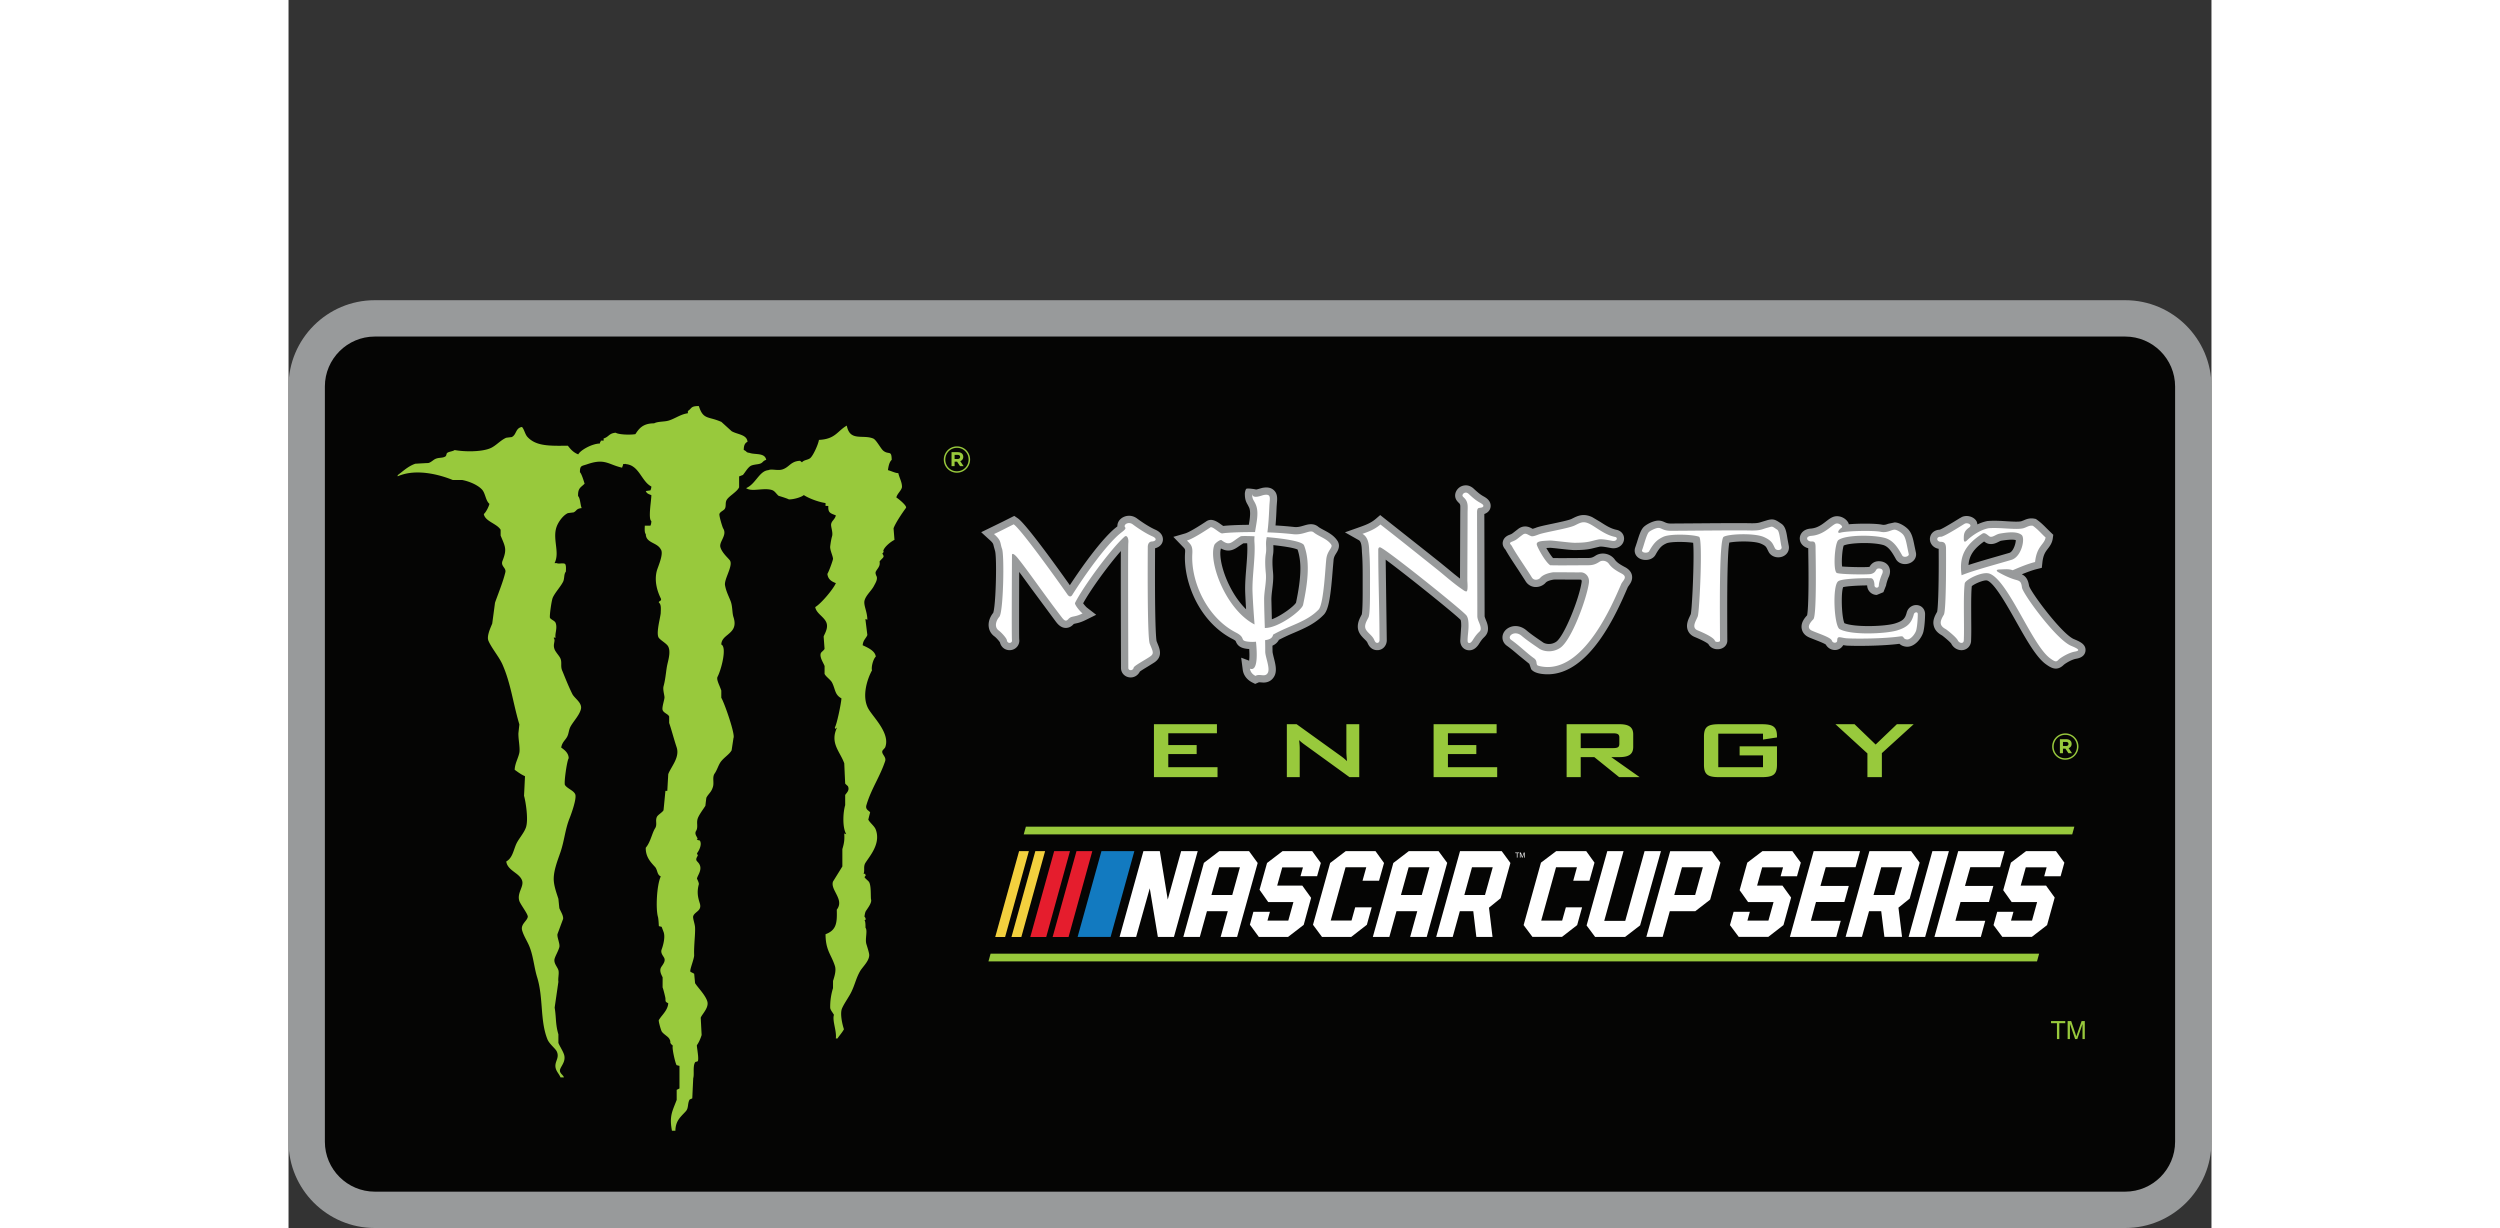 <?xml version="1.0" encoding="UTF-8"?> <svg xmlns="http://www.w3.org/2000/svg" height="1228" viewBox="2.5 -43.554 295 188.389" width="2500"><rect x="2.5" y="-43.554" width="295" height="188.389" fill="#333333" stroke="none"/><path d="m284.262 144.835h-268.524c-7.301 0-13.238-5.937-13.238-13.238v-115.859c0-7.301 5.937-13.238 13.238-13.238h268.524c7.301 0 13.238 5.937 13.238 13.238v115.859c0 7.301-5.937 13.238-13.238 13.238" fill="#989a9b"></path><path d="m284.262 8.077c4.225 0 7.659 3.44 7.659 7.66v115.863c0 4.22-3.434 7.66-7.66 7.66h-268.522c-4.225 0-7.664-3.44-7.664-7.66v-115.864c0-4.22 3.44-7.659 7.664-7.659z" fill="#050504"></path><path d="m135.547 37.735c-.775-.33-1.858-.992-2.871-1.745-.943-.698-2.048-.438-2.611.158-.276.287-.412.65-.412 1.013v.032c-.021.022-.076.065-.076.065l-.233.184c-2.155 1.777-5.162 5.991-6.982 8.78-1.668-2.361-6.69-9.376-7.979-10.259l-.547-.373-1.847.926-3.228 1.576 1.224 1.121c.59.515.618.65.699 1.013l.216.775c.093.363.141 1.473.141 2.811 0 2.53-.162 5.883-.433 6.652-.52.64-.78 1.425-.688 2.134.07.607.395 1.143.905 1.5.281.217.72.726.818.905.119.488.433.889.893 1.073.515.21 1.1.13 1.528-.212.417-.33.617-.84.53-1.37l.006.06c-.016-.244-.022-1.566-.022-3.261 0-2.248.011-5.135.017-7.102.525.705 1.11 1.512 1.76 2.405l3.819 5.163c.276.362.747.985 1.522 1.018.325.01.807-.081 1.257-.596-.017.022.021-.01.032-.022.011 0 .211-.048.211-.048.342-.07.85-.174 1.62-.558l1.593-.791-1.409-1.089c-.157-.124-.417-.428-.596-.672 1.181-2.15 3.84-5.8 5.785-8.016-.01.872-.01 2.15-.01 3.91 0 2.817.01 6.842.027 12.291l.005 1.728c0 .764.563 1.376 1.333 1.452.666.07 1.267-.304 1.56-.889.21-.168.796-.52 1.164-.742l1.035-.644c.688-.455.894-.98.894-1.495 0-.493-.195-.975-.353-1.36l-.167-.422c-.065-.293-.25-1.842-.25-10.113 0-1.154.006-2.427.011-3.846 0 0 .006-.163.006-.298.606-.152 1.061-.547 1.175-1.105.01-.054.027-.146.027-.255 0-.384-.162-1.024-1.1-1.462m21.516 11.173c-.34.569-2.22 1.988-3.705 2.546l-.07-2.98c-.006-.525.065-1.078.135-1.668.098-.812.2-1.657.12-2.519-.076-.812-.152-1.858-.011-2.708.092-.542.07-.975.06-1.354-.006-.054 0-.103-.006-.152 1.625.179 3.163.417 3.716.677.298.878.433 1.858.433 2.904 0 1.75-.33 3.623-.672 5.254m-10.118-2.432c-1.018-1.988-1.495-3.922-1.495-5.135 0-.304.038-.547.097-.753 1.192.644 2 .21 2.833-.396 0 0 .39-.254.596-.39.146-.01.352-.01.596-.01.016.254.027.52.027.801 0 .943-.087 1.988-.168 3.006-.087 1.057-.173 2.14-.173 3.153 0 .195.005.384.01.574.033.856.082 1.723.136 2.59-.905-.884-1.75-2.048-2.46-3.44m16.468-7.075c-.526-.807-1.344-1.245-2.064-1.63-.347-.184-.677-.358-.888-.53-.753-.597-1.582-.348-2.189-.169-.46.136-.931.282-1.5.217a54.794 54.794 0 0 0 -2.855-.233c.087-.943.13-1.89.168-2.817 0-.032.043-.601.043-.601.06-.682.13-1.457-.482-2.004-.552-.499-1.267-.434-1.755-.341l-.373.102c-.13.044-.493.152-.623.152.238.006-1.322-.27-1.474-.097-.157.178-.21.671-.21.671v.092c0 .856.194 1.257.449 1.685l.222.439c.097.254.135.558.135.894 0 .525-.092 1.126-.195 1.727-1.771.011-3.217.087-3.927.174l-.314-.217c-.596-.428-1.49-1.078-2.335-.455l.049-.032c-2.226 1.473-3.028 1.798-3.277 1.863l-1.777.515 1.446 1.505c.293.298.363.374.363.667 0 .086-.005.195-.016.33-.01.217-.022.439-.022.666 0 4.36 2.47 10.016 7.313 12.502.385.195.471.303.471.309.006.005.027.054.027.054.266.688.748 1.013 1.652 1.138.147.016.282.032.407.037.021.369.032.672.032.927 0 .395-.021.66-.049.856l-1.218-.455.238 1.836c.108.834.623 1.533 1.446 1.955l.466.233.58-.254.26.016.417.032h-.027c.948.011 1.44-.503 1.684-.931.472-.824.2-1.88-.06-2.898-.08-.32-.189-.759-.189-.91 0 0-.01-.385-.016-.921.368-.163.747-.433.991-.894a29.513 29.513 0 0 1 2.28-1.067c1.69-.726 3.289-1.414 4.627-2.811.763-.829 1.05-2.952 1.37-7.118l.12-1.354c.059-.39.221-.65.395-.926.162-.26.422-.672.422-1.16a1.44 1.44 0 0 0 -.222-.747zm22.629-6.691-.104-.064-.054-.027c-.601-.32-1.089-.77-1.603-1.246l-.065-.06-.114-.081c-.163-.108-.498-.33-.98-.33-.986 0-1.647.807-1.647 1.56 0 .58.368.931.541 1.105.158.151.217.21.25.476v.639l-.006.434s-.038 9.522-.038 10.096c-.58-.444-1.153-.91-1.706-1.375l-1.251-1.024-1.907-1.517-7.378-5.834-.693.596c-.66.558-1.332.856-2.41 1.235l-2.308.818 2.129 1.203c.412.238.444 1.067.471 1.673l.006.141c.103 1.235.113 2.497.113 3.738v2.41c0 2.54-.092 3.234-.135 3.429l-.081.152c-.239.455-.531 1.018-.531 1.706 0 .915.58 1.49 1.002 1.912.217.211.422.412.487.59l.022.05.06.124c.39.785.986.948 1.419.948.91 0 1.457-.77 1.457-1.517 0 0-.146-10.595-.168-12.366 3.12 2.291 10.633 8.341 11.489 9.23.065.13.097.444.097.953l-.07 1.008-.076 1.23c0 .974.694 1.483 1.381 1.483.791 0 1.235-.617 1.387-.823l.022-.027.054-.087c.265-.411.471-.742.802-1.05.314-.304.612-.672.612-1.338 0-.537-.19-.997-.342-1.365-.08-.212-.178-.445-.178-.564l-.044-15.654c.797-.293.97-.878.97-1.251 0-.786-.64-1.187-.883-1.338m21.476 10.729c-.623-.335-1.176-.65-1.528-1.12l.049.07c-.634-.997-2.004-1.327-2.99-.726-.417.276-.655.38-1.132.38l-1.1.005c-1.294.01-3.304.027-4.322.005-.314-.347-.726-1.002-1.03-1.538.06-.006.13-.011.18-.011l.373-.022c.163-.005.97.087 1.555.152 1.072.119 1.803.195 2.215.195 1.766 0 2.427-.168 3.12-.347l.715-.168c.233-.054.704.006 1.457.146l.336.06-.087-.016c.65.146 1.279-.033 1.685-.477.347-.379.466-.904.314-1.37-.152-.477-.558-.824-1.078-.932-.899-.173-1.739-.72-2.486-1.202l-1.251-.743c-1.35-.633-2.2-.216-3.023.19l-.152.076c-.368.195-1.912.52-2.935.737-1.095.232-2.037.427-2.54.622l-.082.033-.412.135a2.551 2.551 0 0 0 -.13-.065c-.373-.195-1.143-.595-2.058.055-.016.016-.65.503-.65.503-.33.26-.358.282-.683.412-.173.06-.845.298-1.034.986a1.183 1.183 0 0 0 -.049.325c0 .482.298.829.412.959l.027.037c.384.71 1.208 1.956 1.939 3.06l1.105 1.713c.32.558.872.904 1.495.942.645.038 1.322-.26 1.68-.737l-.055.07c.103-.118.4-.335 1.213-.47.271-.022 1.539-.006 2.39 0l1.814.005h-.027c.005 0 .043.01.076.054.048.07.07.174.048.304-.39 2.654-2.719 8.4-3.927 9.186-.731.488-1.592.352-1.972.103a68.958 68.958 0 0 0 -.438-.303c-.59-.401-1.48-1.008-2.145-1.576-.748-.629-1.674-.808-2.481-.493-.656.26-1.105.801-1.176 1.419-.01.065-.01.124-.01.184 0 .498.249.964.687 1.273.623.439 1.225.959 1.81 1.457l1.625 1.316.281.813c.526.715 1.945.785 2.53.785 6.505 0 10.66-9.582 12.22-13.19l.065-.146c.016-.038.016-.043.016-.043l.147-.217c.205-.281.514-.715.514-1.273 0-.113-.01-.233-.038-.357-.119-.504-.482-.916-1.072-1.224m12.75 11.682-.017-.06c.011.039.027.071.038.104zm12.198-15.973c-.173-1.11-.314-1.988-1.007-2.4.043.027-.18-.125-.18-.125-.698-.47-1.045-.623-1.911-.379l-.195.06a82.3 82.3 0 0 0 -.683.206c-.428.14-.688.233-1.874.2-1.593-.032-5.325 0-8.325.022l-3.727.027c-.488 0-.688-.092-.921-.195-.233-.109-.553-.255-.986-.255-.829 0-2.037.672-2.372 1.11-.352.434-.59 1.149-.91 2.194l-.25.748c-.07.19-.108.374-.108.552 0 .542.32 1.024.867 1.268.801.352 1.939.162 2.361-.683.634-1.126.986-1.386 1.642-1.695.655-.293 2.995-.26 4.1-.087.044.45.06 1.143.06 1.983 0 3.158-.255 8.228-.423 8.964a4.66 4.66 0 0 0 -.135.288c-.26.547-.65 1.37-.314 2.204.135.336.444.786 1.137 1.046 1.484.628 1.901.948 2.015 1.056.276.552.937.872 1.669.769.725-.103 1.235-.645 1.235-1.305l-.011-1.755c0-.786-.006-1.972-.006-3.332 0-3.678.05-8.542.32-9.95 1.045-.217 3.732-.282 4.8.146.763.32.86.515 1.045.905l.184.363c.352.693 1.256 1.034 2.085.747.748-.26 1.16-.964 1.002-1.717zm20.446 11.866s-.005 0-.005.005c.01-.032.021-.054.027-.086zm-6.955-6.988a.476.476 0 0 0 .027-.054.17.17 0 0 0 -.027.054zm6.484 5.26c-.704-.12-1.414.314-1.652 1.002l-.017.038-.01.043c-.244.948-.542 1.327-1.82 1.723-1.588.482-6.235.601-7.752-.043-.254-.575-.4-2.091-.4-3.446 0-.904.064-1.7.205-2.085.672-.168 2.535-.26 3.689-.265a1.48 1.48 0 0 0 1.473 1.462l1.019-.422.417-1.057c.01-.178.216-.888.417-1.31l.016-.033.016-.032c.31-.791.07-1.338-.092-1.598-.168-.255-.563-.683-1.392-.72-.97-.039-1.365.611-1.495.828l-.021.032c-.011 0-.011 0-.022.006-.531.076-3.077.038-4.182-.06a6.707 6.707 0 0 1 -.038-.715c0-.899.114-2.015.282-2.497.92-.433 4.425-.552 6.083-.076.818.26 1.327 1.078 1.907 2.124.362.682 1.23.98 2.053.688.752-.26 1.18-.937 1.04-1.642a155.17 155.17 0 0 0 -.223-1.056c-.21-1.04-.373-1.863-.931-2.492-.52-.552-1.441-1.094-2.113-1.094l-.986.211c-.34.125-.59.206-.948.136-.888-.19-3.33-.206-5.108-.065-.016-.065-.01-.13-.043-.195-.352-.71-1.36-1.262-2.302-.953l-.049.021c-.379.141-.698.39-1.072.677-.629.488-1.344 1.035-2.346 1.11-1.175.082-1.7.835-1.7 1.528 0 .027 0 .049.005.07.032.694.585 1.246 1.295 1.42l.005.66c.027 1.555.038 2.866.038 3.971 0 4.046-.136 5.276-.217 5.66-.411.434-.856 1.04-.856 1.756 0 .108.011.222.038.335.082.418.358.98 1.192 1.328l.883.352c.482.19 1.37.53 1.614.72.33.585.964.915 1.636.813a1.432 1.432 0 0 0 1.03-.726c.243.032.492.07.492.07 1.506.081 5.45.07 8.136-.276.227.211.547.395 1.056.444l.027.005h.033c1.338.06 2.383-1.495 2.567-2.34.244-1.088.25-2.605.25-2.67 0-.693-.461-1.257-1.127-1.365m14.072-8.03-1.832.53c-1.435.412-3.092.889-4.452 1.338.097-1.446.823-2.502 2.394-3.612.228.173.52.373.926.39.542.043.975-.174 1.29-.33.157-.082.303-.158.411-.174.45-.07 1.701-.266 2.232-.092 0 .596-.417 1.771-.97 1.95m-6.928 12.93c.006.005.011.005.017.016l.027.048c-.011-.016-.033-.043-.044-.065m18.59 2.124c.12-1.035-.899-1.452-1.792-1.826-1.848-.801-6.49-7.047-6.858-8.141-.152-1.013-.51-1.495-1.116-1.793.759-.309 1.604-.628 2.302-.802l.764-.19.087-.78c.124-1.213.471-1.668.845-2.155.292-.385.655-.861.753-1.576l.075-.558-.45-.434-.573-.563c-.39-.395-.829-.84-1.447-1.29l-.205-.145-.255-.05c-.71-.124-1.219.093-1.592.256l-.38.146c-.406.108-1.397.054-2.27 0-.947-.06-1.928-.12-2.843-.038h-.06l-.06.01a6.667 6.667 0 0 0 -1.505.515c-.027-.184-.06-.373-.152-.525-.45-.715-1.56-.986-2.329-.564l.027.006c-.184.081-.347.184-.477.265-1.971 1.22-2.637 1.555-2.849 1.625-.536.027-1.013.26-1.283.677a1.438 1.438 0 0 0 -.223.764c0 .244.065.488.185.704.238.428.66.705 1.159.791v.098c.005.633.01 1.235.01 1.809 0 4.67-.124 7.27-.249 7.767-.308.52-.574 1.073-.574 1.663 0 .18.027.358.082.547.173.607.612 1.078 1.343 1.452l-.136-.081c.418.303 1.306 1.05 1.474 1.316l.01.033c.364.677 1.144 1.067 1.853.915.65-.135 1.105-.666 1.16-1.354a44.98 44.98 0 0 0 .032-1.863c0-.526-.006-1.095-.011-1.68 0-.612-.005-1.25-.005-1.874 0-1.191.021-2.286.092-3.017.47-.406 1.896-.986 2.34-.872 1.11.341 3.05 3.792 4.468 6.31 1.544 2.741 2.996 5.325 4.437 6.446.959.715 1.82 1.203 2.881.168.282-.233 1.187-.796 1.88-.915h-.005c1.094-.179 1.386-.748 1.44-1.197" fill="#989a9b"></path><path d="m113.75 36.884c1.267.867 7.914 10.27 8.25 10.769.297.422.563.32.709.103 1.907-3.028 5.19-7.67 7.356-9.458.298-.25 1.007-.693.785-.942-.336-.396.482-.965 1.154-.472.937.699 2.129 1.463 3.066 1.864.742.346.482.742-.114.769-.45.021-.639.395-.639.866 0 .72-.108 13.84.303 14.81.45 1.164.748 1.511.038 1.982-.671.472-2.426 1.392-2.502 1.69-.109.542-.824.493-.824.05 0-.943-.07-18.456 0-19.176.076-.623-.184-1.316-.595-.943-2.053 1.831-6.311 7.616-7.578 10.146-.114.222.71 1.267 1.153 1.614-1.343.666-1.641.293-2.199.888-.374.423-.634.18-1.045-.368-2.687-3.5-5.152-7.096-6.576-8.856-.59-.77-1.008-.992-1.008-.618 0 .688-.07 12.448 0 13.065.082.477-.704.602-.78 0-.038-.292-.747-1.11-1.235-1.484-.742-.52-.444-1.511.076-2.107.634-.72.786-9.528.412-10.449-.336-.915-.038-1.208-1.23-2.253.856-.374 1.901-.943 3.023-1.49m56.262.026c2.876 2.236 5.714 4.517 8.547 6.775 1.306 1.04 2.578 2.205 4.036 3.196.113.076.373.298.595.298.298 0 .152-1.538.152-1.636 0-1.906.038-8.515.038-10.427 0-.4.038-.79 0-1.191-.114-1.04-.785-1.165-.785-1.463 0-.168.184-.444.525-.444.146 0 .26.076.368.146.564.52 1.122 1.046 1.87 1.441.189.12.443.25.443.444 0 .276-.406.276-.666.325-.341.049-.303.618-.303.818 0 3.673.043 12.063.043 15.763 0 .666.52 1.289.52 1.928 0 .255-.076.352-.26.526-.45.422-.71.84-1.013 1.316-.07.097-.26.368-.482.368-.26 0-.26-.298-.26-.368 0-.748.146-1.49.146-2.237 0-.445 0-1.284-.374-1.685-1.083-1.165-12.615-10.395-13.216-10.395-.298 0-.26.423-.26.499 0 4.588.19 9.176.19 13.764 0 .124-.077.4-.337.4-.303 0-.373-.276-.45-.4-.335-.889-1.418-1.29-1.418-2.108 0-.498.298-.964.52-1.413.26-.52.227-3.82.227-4.49 0-1.859.033-3.75-.114-5.58-.037-.823-.037-2.161-1.045-2.735 1.121-.39 1.94-.737 2.763-1.436m29.848.125c.862-.423 1.268-.672 2.167-.25 1.045.499 2.35 1.712 3.992 2.037.488.098.228.742-.444.596-.336-.049-1.57-.347-2.167-.2-1.159.227-1.419.498-3.623.498-.743 0-3.397-.374-3.846-.347-1.116.076-2.2.05-1.902.764.147.45 1.23 2.486 2.015 3.028 1.122.049 5.043 0 5.861 0 .748 0 1.197-.2 1.717-.542.488-.298 1.16-.103 1.458.369.487.65 1.159 1.045 1.906 1.44 1.078.57.146 1.09-.076 1.685-1.343 3.104-5.395 12.664-11.256 12.664-.633 0-1.49-.151-1.603-.297-.19-.271.038-.694-.525-1.073-1.078-.764-2.2-1.907-3.472-2.8-.71-.499.487-1.566 1.608-.618.932.79 2.237 1.636 2.687 1.956.747.498 2.09.644 3.212-.098 1.717-1.116 4.046-7.405 4.42-9.956.152-.991-.563-1.663-1.267-1.641-.45.027-3.922-.044-4.296 0-.899.151-1.533.428-1.901.845-.19.249-.937.547-1.31-.098-.521-.893-2.428-3.618-3.023-4.74-.152-.319-.634-.492.075-.741.672-.271.634-.352 1.566-1.04.487-.347.71 0 1.31.222.26.097.856-.152 1.122-.25.964-.368 4.702-.942 5.595-1.413m14.702.843c2.275 0 9.63-.098 12.02-.05 1.868.05 1.906-.2 2.876-.443.747-.2.563-.25 1.42.32.373.227.449 1.787.67 2.653.11.52-.785.645-1.007.2-.336-.595-.374-1.164-1.793-1.76-1.495-.595-5.303-.45-6.083 0-.747.445-.563 12.676-.563 15.926 0 .27-.71.27-.78.027-.19-.526-1.68-1.192-2.616-1.587-1.122-.423-.184-1.593 0-2.21.26-.943.785-11.885.19-12.156-.824-.346-4.334-.52-5.493 0-.894.423-1.42.867-2.167 2.205-.184.374-1.267.276-1.078-.195.222-.52.634-2.259 1.008-2.708.108-.147 1.007-.667 1.49-.667.487 0 .714.445 1.906.445m25.299-1.091c.526-.173 1.192.423.9.618-.526.346-.748.893-.228.769 1.045-.298 5.113-.368 6.197-.146 1.045.222 1.64-.325 2.166-.325.26 0 .894.325 1.268.72.487.547.563 1.587.899 3.028.07.374-.785.618-1.013.2-.634-1.142-1.305-2.258-2.573-2.654-1.793-.525-6.088-.525-7.204.298-.596.417-.861 4.859-.228 5.06.634.221 4.745.27 5.228.146.937-.25.595-.867 1.235-.845.52.027.666.325.487.796-.227.471-.525 1.392-.525 1.787 0 .52-.672.445-.672 0 0-.2-.038-1.067-.563-1.088-.742-.027-4.442.021-5 .47-.932.667-.634 6.896.222 7.34 1.755.97 7.096.721 8.813.201 1.528-.477 2.2-1.067 2.578-2.508.109-.32.596-.395.596 0s-.038 1.609-.227 2.432c-.114.52-.818 1.49-1.42 1.463-.747-.076-.335-.57-1.045-.472-2.61.374-6.754.374-8.174.298-1.007-.07-1.495-.498-1.495.347 0 .422-.671.45-.823 0-.146-.493-2.085-1.089-2.985-1.49-.893-.373-.558-1.061.152-1.787.558-.59.336-10.146.336-10.91 0-.698-.038-1.067-.634-1.018-.71.022-1.045-.796 0-.866 1.94-.152 3.023-1.593 3.732-1.864m36.686 19.623c1.045-.174.298-.52-.601-.894-2.346-1.018-7.448-8.065-7.524-8.954-.114-.899-.303-.991-1.045-1.191-1.235-.347-2.655-1.192-2.655-1.192s-.52-.347.298-.368c.862-.028 1.387-.103 1.983.119 1.191-.52 2.426-1.019 3.434-1.262.26-2.508 1.457-2.682 1.609-3.77-.602-.526-1.084-1.165-1.945-1.788-.563-.097-.861.195-1.452.374-1.12.298-3.515-.152-5.34 0-1.685.32-3.175 1.733-3.175 1.733-.373.374-.633.547-.633-.146 0-.672.038-1.143.818-1.69.595-.423-.26-.818-.672-.59.076-.076-3.169 2.03-3.656 2.004-.786-.05-.71.774 0 .774.595 0 .785.341.785 1.089 0 .146.076 9.403-.336 10.097-.601.991-.785 1.657.336 2.231.033.022 1.565 1.17 1.825 1.734.228.422.862.525.9 0 .108-2.004-.114-6.917.146-8.78.114-.57 2.616-1.832 3.732-1.512 2.838.867 6.484 10.768 9.284 12.951.97.72 1.046.618 1.457.195.298-.243 1.42-.99 2.427-1.164m-8.163-17.886c.563.498 0 3.299-1.527 3.797-1.61.498-5.829 1.609-7.692 2.378-.45-3.098.704-4.761 3.206-6.397.45-.271.97.493 1.235.493.445.048.856-.396 1.458-.493 1.078-.174 2.573-.401 3.32.222m-110.244 10.717c-.184.85-3.787 3.585-5.867 3.547-.043-1.424-.097-2.854-.108-4.3-.016-1.36.39-2.769.26-4.096-.097-.986-.152-2.058 0-2.995.146-.872-.065-1.436.098-2.297.016-.081.021-.168.037-.254 2.579.216 5.498.639 5.731 1.267 1.046 2.703.445 6.327-.151 9.127m-13.59-9.23c.113-.244.898-.845 1.082-.693 1.306 1.018 1.533.222 2.947-.596.114-.054.964-.054 2.118 0a5.319 5.319 0 0 0 -.016.877c.179 2.313-.38 5.32-.293 7.687.065 1.63.185 3.31.31 4.962-4.491-2.324-7.167-9.783-6.149-12.237m17.919 0c-.596-.915-1.94-1.262-2.72-1.907-.563-.444-1.532.472-3.098.298a49.507 49.507 0 0 0 -3.981-.281c.173-1.306.238-2.67.298-3.965.054-1.279.379-2-.872-1.766-.31.06-1.777.715-1.766-.25-.011 1.024.281.987.59 1.794.471 1.191.06 2.724-.146 4.143-2.61-.016-4.664.114-4.989.2-.374.098-1.533-1.164-1.869-.92-1.045.693-2.724 1.766-3.585 2.015.563.59.893.79.823 2.004-.26 4.317 2.275 9.848 6.684 12.107 1.603.823.526 1.218 1.788 1.392.536.065.91.06 1.294.016.163 1.609.347 4.615-.92 4.144.064.53.422.888.844 1.105.385-.244.818-.103 1.203-.098.265.006.51-.054.682-.363.401-.698-.39-2.464-.39-3.26 0-.586-.005-1.176-.021-1.761.698-.098 1.121-.303 1.23-.85 2.616-1.468 5.15-1.94 6.981-3.846.824-.894 1.046-6.999 1.198-7.892.184-1.192 1.007-1.63.742-2.059" fill="#fff"></path><path d="m97.244 34.284c-.016-.385-1.143-1.29-1.484-1.512l-.016-.005.005-.016c.065-.287.26-.558.455-.818.212-.293.412-.569.407-.834-.006-.445-.157-.856-.32-1.295a7.687 7.687 0 0 1 -.25-.78h-.059c-.233 0-.568-.12-.915-.25-.195-.07-.401-.145-.59-.2l-.022-.005.005-.016c.076-.558.206-1.24.574-1.555-.01-.996-.184-1.024-.525-1.078-.2-.038-.455-.076-.764-.33-.19-.163-.4-.477-.628-.813-.32-.465-.645-.948-.943-1.067-.536-.211-1.1-.227-1.64-.244-1.106-.037-2.065-.065-2.39-1.727-.46.26-.807.568-1.137.86-.72.645-1.403 1.252-3.136 1.333-.103.672-.83 2.308-1.295 2.757-.152.152-.39.228-.623.304-.26.081-.525.173-.666.363l-.017.016-.021-.016a12.29 12.29 0 0 0 -.276-.217c-.85.038-1.257.363-1.685.71-.282.233-.585.476-1.03.617a1.994 1.994 0 0 1 -.606.076c-.184 0-.368-.01-.547-.027-.168-.011-.33-.027-.482-.027-.222 0-.39.027-.525.086-.748.07-1.246.678-1.777 1.322-.466.569-.943 1.154-1.625 1.43.249.184.59.271 1.105.271.282 0 .58-.027.894-.049.32-.027.65-.054.97-.054.405 0 .736.043 1.012.135.293.098.482.326.672.542.114.13.222.25.336.341.048.017 1.294.38 1.576.553.834-.005 1.944-.368 2.275-.66l.01-.012.017.011c.79.52 2.27 1.062 3.299 1.213l.021.006v.439h.428l-.005.021c-.043.97.26 1.084.997 1.365l.157.06v.016c-.065.303-.228.504-.38.699-.157.19-.297.368-.34.628-.028.157.02.412.075.683.081.395.173.845.065 1.197-.146.493-.233 1.159-.282 1.516v.028c-.037.281.098.71.233 1.126.092.287.18.553.2.748.017.211-.687 2.112-.866 2.334.07.688.455 1.11 1.278 1.409l.022.005-.005.022c-.38.888-2.254 3.136-3.158 3.656.081.542.493.943.888 1.327.336.33.677.661.834 1.084.233.644-.06 1.283-.276 1.75-.065.135-.125.26-.157.357l.14 1.885c-.043.124-.178.254-.313.373-.114.109-.222.206-.255.293-.184.439.135 1.078.374 1.544.081.168.157.314.2.438l-.005 1.203c.103.222.346.45.574.672.233.222.466.444.574.66.173.336.276.656.368.938.2.606.358 1.088 1.062 1.478l.011.011v.011c-.049.823-.731 4.073-1.008 4.43.011.142.044.25.065.25 0 0 .017 0 .044-.054l.216-.163-.032.082c-.764 1.706-.152 2.833.493 4.024.238.439.482.894.655 1.381l.065 1.474.076 1.62c.016.054.157.178.255.265.103.092.162.146.173.173.228.488-.054.84-.26 1.1-.076.092-.14.173-.168.238v1.55c-.336 1.137-.444 3.363.141 4.409l.032.048-.06-.016c-.048-.022-.097-.038-.14-.06-.038-.01-.076-.027-.114-.043.044.867.027 1.37-.292 2.4v2.663c-.477.775-.959 1.55-1.436 2.32-.19.557.109 1.131.423 1.743.422.829.861 1.674.157 2.568.054 1.928 0 3.141-1.723 3.764 0 1.663.401 2.514.83 3.408.205.427.416.877.6 1.44.228.677-.037 1.533-.21 2.102-.028.081-.055.157-.071.228l-.006 1.105a9.615 9.615 0 0 0 -.428 2.984c.006.233.18.493.363.764.07.108.141.217.206.325l.006.01v.012c-.152.417-.027 1.078.108 1.776.13.64.255 1.306.179 1.842h.254c.114-.179.26-.368.407-.558.222-.292.455-.596.585-.861-.255-.764-.634-2.405-.288-3.207.185-.428.483-.91.77-1.376.243-.4.498-.801.671-1.17.244-.509.407-.97.57-1.414.2-.563.394-1.094.725-1.69.124-.227.32-.465.52-.725.428-.542.91-1.154.91-1.799 0-.287-.228-1.007-.374-1.484l-.054-.173c-.12-.374-.076-.845-.038-1.306.043-.503.087-.975-.103-1.224l-.005-.005v-.396s-.011-.617-.13-.704l-.027-.022s.092-.06.13-.075c.13-.076-.006-.417-.098-.45l-.01-.005-.006-.011c-.033-.152.103-.704.146-.791.044-.092.136-.228.239-.38.292-.427.73-1.072.617-1.483-.032-.12-.038-.385-.043-.726-.011-.64-.027-1.511-.244-1.923-.06-.12-.206-.25-.347-.38s-.292-.265-.368-.395v-.016c.06-.13.12-.173.152-.195.032-.027.038-.027-.011-.125-.033-.103-.033-.157-.033-.184v-.01h-.07c-.044 0-.103 0-.163-.011h-.027l.011-.028c.087-.205.081-.427.081-.666-.005-.325-.01-.66.206-.996.098-.152.217-.325.341-.504.759-1.089 1.913-2.736 1.235-4.566-.113-.315-.384-.607-.644-.889-.211-.233-.406-.45-.504-.655l-.005-.006.032-.108c.081-.336.168-.666.255-.997a.933.933 0 0 0 -.233-.227c-.228-.184-.482-.385-.336-.889.385-1.31.964-2.497 1.528-3.64.487-.996.985-2.025 1.343-3.103.114-.352-.054-.623-.217-.883-.14-.222-.276-.428-.216-.667.021-.075.135-.205.254-.33.081-.092.163-.184.179-.222.644-1.614-.748-3.45-1.766-4.788-.341-.45-.64-.845-.818-1.165-1.067-1.934-.097-4.68.569-5.872-.146-.444.157-1.717.58-2.107-.098-.856-1.143-1.338-1.907-1.695l-.109-.049.006-.016c.043-.504.244-.791.439-1.073.108-.157.21-.303.276-.482l-.287-2.313v-.114l.005-.027.033.011c.08.033.162.06.249.098-.006-.596-.146-1.127-.271-1.604-.14-.525-.26-.975-.157-1.36.125-.465.477-.91.818-1.337.244-.304.471-.59.617-.878.033-.054.06-.113.092-.173.206-.374.455-.834.342-1.246l-.038-.087c-.076-.167-.222-.482-.103-.704.076-.151.168-.281.254-.406.223-.325.412-.607.32-1.127l-.005-.01.005-.006c.14-.184.265-.309.368-.412.282-.287.347-.357.06-.78l-.01-.01.01-.017c.184-.168.233-.303.146-.411l-.005-.011v-.011c.184-.612 1.132-1.37 1.717-1.663l-.098-1.219-.043-.547c.27-.78 1.295-2.313 1.88-3.104a.14.14 0 0 0 .048-.113m-23.741-6.413c.217-.092.477-.13.726-.173.249-.033.504-.07.71-.157a.996.996 0 0 0 .319-.233c.125-.12.25-.238.525-.314-.14-.775-.893-.845-1.625-.91-.352-.033-.677-.06-.942-.163-.325-.038-.39-.097-.488-.19a1.144 1.144 0 0 0 -.373-.248l-.017-.006v-.016c0-.672.174-1.051.574-1.235-.065-.78-.763-1.008-1.5-1.251-.32-.103-.65-.212-.932-.374l-1.576-1.43a9.583 9.583 0 0 0 -1.495-.51c-.964-.265-1.495-.411-1.96-1.922-.89 0-1.046.162-1.274.406a2.23 2.23 0 0 1 -.411.357v.342h-.017c-.688.103-1.245.379-1.793.644-.362.174-.704.342-1.072.46-.32.104-.693.142-1.05.174-.472.049-.916.092-1.247.27h-.032c-1.75 0-2.335.895-2.812 1.61l-.027.048h-.01c-.293.05-.667.07-1.073.07-.731 0-1.62-.086-1.95-.292-.607.06-.845.255-1.1.46-.19.158-.384.315-.742.423v.33h-.428v.098l-.01.006c-.087.103-.087.103-.12.243l-.021.098h-.016c-1.268.038-3.001 1.067-3.283 1.647l-.01.016-.023-.006c-.736-.287-1.17-.79-1.576-1.321h-.049c-.455.005-.888.01-1.294.01-2.318 0-3.781-.216-4.843-1.343-.21-.227-.325-.514-.438-.785-.109-.26-.217-.537-.412-.759-.574.092-.753.45-.948.818-.14.282-.287.57-.623.732l-.081.01c-.26.033-.52.06-.775.098-.439.19-.84.504-1.23.812-.335.271-.693.548-1.066.732-.683.34-1.88.53-3.283.53-.829 0-1.674-.07-2.324-.19-.146.104-.363.163-.574.218-.206.054-.422.108-.563.216-.076.054-.103.152-.125.255-.032.114-.06.233-.168.298-.244.146-.493.168-.758.2-.217.022-.439.044-.677.136-.168.06-.33.173-.499.298-.205.146-.417.303-.66.368h-.027c-.661.032-1.322.07-1.978.108-.855.287-1.538.834-2.199 1.36-.179.135-.346.27-.514.4v.174c.883-.39 1.912-.59 3.06-.59 2.21 0 4.328.72 5.39 1.153h1.446c1.224.239 2.437.818 3.023 1.447.265.276.4.677.536 1.061.146.423.292.862.612 1.143l.01.011v.01c-.102.413-.498 1.236-.86 1.555.108.64.747 1.03 1.364 1.403.477.293.97.59 1.214 1.008v.888c.065.157.124.298.179.434.585 1.386.758 1.803.108 3.45-.173.45.016.715.195.975.162.222.325.455.238.79-.26 1.068-.666 2.157-1.056 3.213-.173.471-.358.953-.525 1.44-.141 1.068-.282 2.135-.428 3.202l-.141.336c-.26.628-.699 1.68-.439 2.302.244.574.666 1.203 1.067 1.81.406.611.829 1.24 1.089 1.836.812 1.836 1.262 3.797 1.695 5.687.266 1.148.542 2.335.894 3.5l-.146 1.326c-.016.412.038.91.092 1.398.065.617.124 1.202.054 1.592-.06.325-.184.656-.309 1.002-.195.52-.39 1.051-.411 1.636.07.05.135.098.2.147.433.308.84.6 1.37.834l.011.01v.039c-.048.99-.092 1.971-.146 2.957.25.872.71 3.694.287 4.875-.168.482-.498.964-.812 1.43-.239.347-.46.677-.623 1.002-.136.282-.244.59-.347.889-.255.73-.52 1.49-1.23 1.885.103.774.7 1.224 1.273 1.657.488.363.986.737 1.165 1.3.13.423-.033.856-.211 1.322-.212.552-.428 1.126-.222 1.782.086.249.357.677.623 1.094.368.58.715 1.127.671 1.349-.043.244-.216.471-.406.704-.309.39-.623.79-.455 1.381.146.51.4 1.002.65 1.484.179.347.363.7.498 1.057.325.828.51 1.755.688 2.654.141.71.271 1.37.466 1.993.45 1.452.574 3.012.693 4.529.136 1.776.271 3.45.883 4.978.163.406.526.796.85 1.143.25.265.488.514.586.73.254.559.108.981-.038 1.387-.13.374-.266.764-.103 1.273.081.26.233.493.38.715.124.19.248.385.33.596h.53c-.054-.168-.178-.303-.298-.433-.21-.233-.427-.471-.265-.878.049-.13.125-.265.211-.417.266-.466.596-1.045.363-1.782-.108-.33-.309-.699-.498-1.045a7.076 7.076 0 0 1 -.368-.726v-1.322c-.282-.937-.347-1.744-.401-2.524-.038-.498-.076-1.018-.174-1.576.195-1.327.385-2.654.575-3.97-.038-.217-.017-.499.01-.802.033-.347.065-.71-.01-.97-.05-.173-.152-.347-.26-.536-.212-.363-.455-.78-.315-1.246.076-.244.2-.51.336-.796.152-.33.309-.672.385-.97.065-.265-.044-.666-.146-1.056-.098-.363-.185-.704-.141-.937.168-.45.336-.9.498-1.349.125-.325.244-.65.363-.97.054-.368-.184-.845-.38-1.23-.075-.156-.15-.303-.194-.422-.054-.482-.098-.958-.146-1.43l-.06-.19c-.358-1.077-.693-2.09-.655-3.027.037-1.143.487-2.405.845-3.413.054-.162.108-.314.162-.46.303-.883.482-1.717.655-2.524.206-.948.401-1.842.78-2.785.244-.606 1.105-2.99.862-3.629-.125-.33-.482-.563-.824-.79-.292-.196-.59-.39-.753-.645-.195-.239.298-3.765.57-4.112-.028-.774-.553-1.213-1.138-1.63l-.017-.01.006-.012c.092-.536.33-.84.558-1.137.103-.13.211-.266.303-.423.168-.276.228-.547.293-.828.065-.266.124-.542.281-.83.163-.297.385-.6.612-.92.401-.552.813-1.127.97-1.723.173-.66-.33-1.191-.775-1.662-.21-.228-.411-.44-.52-.645-.476-.948-.877-1.928-1.262-2.87-.103-.266-.211-.52-.32-.78-.14-.342-.14-.662-.135-.965 0-.314 0-.607-.146-.915-.087-.18-.238-.385-.406-.607-.179-.244-.369-.499-.46-.72-.18-.445-.12-.775-.066-1.068.05-.265.087-.476-.075-.698l-.017-.022.049-.022c.076-.032.092-.043.108-.043.022 0 .027.022.027.022.011.021.065.027.114.032-.06-.282-.01-.596.044-.926.07-.45.14-.916-.038-1.365-.07-.184-.282-.32-.482-.444-.163-.109-.32-.212-.38-.325-.108-.217.233-2.693.434-3.12.195-.423.514-.856.823-1.279.282-.384.574-.785.758-1.154.103-.216.13-.46.163-.698.032-.304.07-.612.26-.85l.005-.109c.017-.39.038-.872-.135-1.073a.914.914 0 0 0 -.401-.075c-.087 0-.179.005-.265.01-.087.011-.174.017-.26.017a.86.86 0 0 1 -.358-.065h-.32l.011-.033c.428-.856.315-1.793.195-2.79-.103-.899-.216-1.836.098-2.73.265-.769 1.002-1.792 1.739-2.117.26-.038.53-.07.79-.103l.065-.006a1.16 1.16 0 0 0 .407-.298c.157-.157.308-.314.856-.368-.093-.19-.141-.471-.195-.775-.076-.417-.152-.85-.358-1.067l-.005-.005v-.01c-.022-.987.243-1.214.682-1.593.098-.087.206-.18.32-.293-.044-.146-.444-1.517-.704-1.744l-.011-.01v-.006c-.006-.889.173-.937.758-1.11.12-.039.255-.077.406-.13.753-.255 1.365-.38 1.912-.38.705 0 1.235.2 1.848.433.433.168.92.352 1.543.493.049-.178.082-.254.103-.298.027-.06.033-.075.038-.227v-.022h.022c.184-.005.244-.021.27-.032.017-.006.022-.006.039-.006s.037.006.097.027l.027.011c1.181.103 1.798.997 2.394 1.864.423.612.862 1.245 1.49 1.565l.016.01-.005.012a1.491 1.491 0 0 1 -.141.563l-.005.01-.705.104c.12.341.363.439.694.569.048.021.097.037.146.06l.01.005v.016c-.005.265-.048.639-.091 1.072-.12 1.11-.282 2.633.086 2.887l.006.006v.01c-.016.31-.049.472-.141.678l-.005.01h-.862c0 .044 0 .087-.005.13-.016.423-.044.943.152 1.16v.005l.005.006c.022.796.574 1.083 1.16 1.392.432.227.882.46 1.126.92.411.499-.07 1.831-.39 2.714-.076.206-.141.385-.179.51-.498 1.717.14 3.428.574 4.295.136.27-.016.368-.14.444-.109.065-.174.108-.147.217.33.265.314.758.298 1.278-.005.092-.01.19-.01.282 0 .173-.071.514-.152.942-.195.975-.493 2.449-.141 2.914.14.18.379.363.633.558.33.25.667.504.808.77.352.687.113 1.706-.065 2.453-.028.114-.05.228-.076.33-.092.434-.147.862-.206 1.312-.087.628-.173 1.283-.368 2.004-.093.336 0 .818.07 1.202.043.239.087.444.07.57-.01.13-.06.34-.119.584-.108.455-.249 1.024-.168 1.284.082.244.314.4.537.552.2.13.384.255.47.45v.986c.19.547.375 1.18.57 1.852.184.623.373 1.268.585 1.907.357 1.11-.244 2.15-.775 3.071-.211.374-.412.72-.52 1.03l-.146 2.562h-.287c-.05.503-.098 1.012-.147 1.51-.048.488-.092.97-.146 1.463-.087.163-.298.33-.498.493-.206.168-.417.336-.504.499-.146.281-.135.574-.12.855.012.304.028.618-.167.916-.19.292-.347.71-.51 1.154-.232.623-.492 1.332-.925 1.83-.028 1.355.704 2.156 1.289 2.8.048.055.097.104.146.158.157.184.233.417.309.645.103.325.206.633.541.79l.022.011-.01.022c-.607 1.278-.786 4.93-.429 6.175.087.298.136 1.278.141 1.425.06.016.114.027.173.043l.244.065h.011l.293.78c.292.747-.044 2.031-.288 2.676-.167.433.065.79.25 1.083.08.125.151.233.178.336.12.39-.146.785-.363 1.1-.092.135-.173.254-.21.357-.174.45.053.926.205 1.235.033.07.065.135.087.19l-.006 1.538c.114.238.434 1.555.434 1.668l.005.044c.01.503.01.503.417.71l.011.01v.01c-.049.748-.504 1.323-.943 1.875a7.486 7.486 0 0 0 -.498.683c-.092.146.32 1.549.433 1.744.125.216.385.417.634.617.217.168.417.33.515.488.184.298.179.428.179.525-.006.125-.011.212.39.58l.021.016-.021.016c-.011.006-.028.022-.033.076-.076.46.417 2.616.607 2.866.076.016.146.038.222.06l.2.048.016.005v3.456l-.01.011c-.141.07-.282.14-.417.211v1.544c-.098.255-.19.488-.282.715-.493 1.251-.818 2.08-.444 4.008h.53c.017-1.321.602-1.933 1.273-2.637.103-.109.212-.217.315-.336.26-.282.303-.602.352-.943.038-.27.076-.547.222-.823.027-.049.157-.108.325-.173.043-.022.092-.038.103-.05l.07-1.527.076-1.565c.076-.25.076-.607.07-.986 0-.542-.005-1.1.217-1.452.043-.065.125-.081.206-.097.097-.016.19-.033.222-.12.114-.276 0-1.094-.081-1.695-.065-.466-.098-.693-.06-.736.271-.374.526-.927.715-1.539l-.06-1.116-.08-1.543c.07-.18.21-.385.373-.618.38-.552.85-1.235.628-1.912-.216-.672-.807-1.398-1.278-1.983-.25-.308-.455-.568-.59-.79l-.136-1.425c-.027-.043-.19-.12-.314-.184-.152-.07-.238-.114-.26-.146-.087-.13.07-.634.255-1.23.162-.525.33-1.073.314-1.322-.033-.693.021-1.516.07-2.307.049-.704.092-1.365.07-1.896-.005-.238-.08-.553-.156-.861-.098-.38-.185-.737-.125-.91.081-.25.282-.417.493-.602.374-.303.753-.623.51-1.375-.266-.835-.478-1.68-.147-2.893.06-.211-.282-.861-.282-.867l-.005-.005v-.01c.027-.147.108-.32.206-.526.21-.445.47-1.002.227-1.56-.097-.228-.227-.363-.33-.477-.217-.233-.347-.38.038-.975l-.141-.336.005-.01c.19-.228.856-1.284.439-1.956-.146-.033-.287-.07-.428-.103l-.049-.016.044-.027c.135-.087.075-.217-.05-.44-.135-.243-.303-.552-.097-.882.195-.314.184-.645.174-.991-.017-.314-.027-.645.108-.992.157-.406.542-.975.85-1.424.114-.168.217-.325.298-.45l.07-.612.077-.612c.119-.25.26-.422.406-.607.217-.26.433-.525.596-1.045.103-.314.086-.634.076-.948-.017-.422-.033-.818.216-1.16.163-.232.298-.53.439-.844.162-.374.336-.759.569-1.035.227-.276.487-.509.736-.731.336-.298.65-.58.84-.92l.287-1.891c.309-.488-1.349-5.276-1.863-6.165l-.006-.005v-1.105c-.07-.217-.168-.45-.26-.682-.243-.58-.471-1.133-.314-1.436.488-.932 1.208-3.564.867-4.572-.06-.19-.157-.314-.282-.368l-.01-.005v-.017c.02-.693.476-1.078.969-1.478.688-.575 1.403-1.17.9-2.714-.104-.314-.136-.672-.174-1.051-.044-.46-.092-.937-.26-1.387-.087-.227-.179-.438-.277-.666-.222-.525-.455-1.062-.585-1.766-.08-.422.158-1.05.412-1.717.32-.84.65-1.712.309-2.145-.07-.087-.173-.2-.298-.336-.39-.411-.97-1.045-1.138-1.663-.097-.357.082-.742.277-1.148.26-.553.53-1.127.157-1.717-.12-.179-.661-1.977-.58-2.232.065-.2.287-.352.477-.482.092-.065.184-.13.249-.19.211-.205.222-.476.233-.763.01-.266.022-.536.195-.78.184-.266.498-.52.834-.791.423-.347.856-.699 1.03-1.078v-1.674l.059-.021c.168-.065.347-.136.525-.2.098-.115.212-.272.33-.434.282-.401.607-.856.965-1.008m31.645-1.64h-.465v.629h.476c.239 0 .369-.125.369-.309 0-.211-.147-.32-.38-.32m.396.96.525.769h-.552l-.455-.688h-.38v.688h-.47v-2.145h.953c.514 0 .845.26.845.71a.66.66 0 0 1 -.466.665m-.498-2.042c-1.019 0-1.788.813-1.788 1.804s.764 1.793 1.777 1.793c1.023 0 1.793-.812 1.793-1.804 0-.996-.764-1.793-1.782-1.793m-.011 3.82c-1.132 0-2.01-.91-2.01-2.016s.888-2.026 2.02-2.026c1.138 0 2.016.91 2.016 2.015s-.894 2.026-2.026 2.026m30.229 38.581h9.663v1.387h-7.464v1.81h4.355v1.38h-4.355v2.015h7.556v1.528h-9.755zm20.388 0h1.5l6.647 4.783c.385.271.748.553 1.078.883-.054-.677-.092-1.148-.092-1.403v-4.263h1.977v8.12h-1.5l-6.934-5.021a6.856 6.856 0 0 1 -.79-.656c.075.629.091 1.051.091 1.29v4.387h-1.977zm22.514 0h9.669v1.387h-7.47v1.81h4.355v1.38h-4.355v2.015h7.556v1.528h-9.755zm20.408 8.12h2.162v-3.071h2.085l3.808 3.07h3.147l-4.355-3.07h1.24c1.452 0 2.13-.44 2.13-1.571v-1.902c0-1.137-.678-1.576-2.13-1.576h-8.087zm7.102-6.722c.677 0 .986.113.986.65v.975c0 .536-.31.644-.986.644h-4.94v-2.27zm16.162.051v5.146h6.863v-1.81h-3.586v-1.386h5.731v2.8c0 1.528-.569 1.923-2.345 1.923h-6.517c-1.776 0-2.34-.395-2.34-1.923v-4.28c0-1.521.564-1.917 2.34-1.917h6.517c1.722 0 2.345.374 2.345 1.842v.184l-2.145.33v-.91zm22.88 3.034-4.907-4.484h2.93l3.24 3.12 3.26-3.12h2.579l-4.886 4.441v3.678h-2.216zm30.467-1.767h-.466v.629h.477c.238 0 .368-.125.368-.31 0-.21-.146-.319-.38-.319m.396.959.526.77h-.553l-.455-.689h-.38v.688h-.47v-2.145h.953c.515 0 .845.26.845.71a.66.66 0 0 1 -.466.666m-.498-2.042c-1.019 0-1.788.812-1.788 1.804 0 .996.764 1.793 1.777 1.793 1.024 0 1.793-.813 1.793-1.804 0-.997-.764-1.793-1.782-1.793m-.011 3.819c-1.132 0-2.01-.91-2.01-2.015s.889-2.026 2.02-2.026c1.138 0 2.016.91 2.016 2.015s-.894 2.026-2.026 2.026m-1.276 42.852v-2.432h-.91v-.325h2.188v.325h-.915v2.432zm1.64 0v-2.757h.547l.656 1.95c.06.184.102.32.13.412.032-.103.08-.25.146-.444l.66-1.918h.494v2.757h-.353v-2.307l-.801 2.307h-.33l-.797-2.345v2.345zm-4.37-13.104h-160.86l-.331 1.187h160.86zm5.403-19.484h-160.85l-.33 1.186h160.85z" fill="#98c93c"></path><path d="m200.19 98.367.758-2.73h-2.492l-.569 2.037h-3.212l2.275-8.18h3.207l-.57 2.064h2.487l.775-2.773-1.268-1.766h-4.604l-2.34 1.766-2.66 9.582 1.355 1.81h4.528zm16.08-8.872h3.201l-1.18 4.252h-3.202zm4.322 4.972 1.577-5.676-1.306-1.766h-6.402l-3.657 13.151h2.508l1.089-3.937h3.905zm-13.284-7.447h-2.497l-3.174 11.403 1.305 1.755h4.604l2.302-1.771 3.196-11.386h-2.513l-2.963 10.692h-3.223zm24.532 11.347 1.17-4.225-1.321-1.83h-3.895l.78-2.806h3.202l-.374 1.37h2.513l.585-2.09-1.294-1.767h-4.588l-2.33 1.766-1.175 4.225 1.3 1.826h3.906l-.786 2.838h-3.223l.374-1.349h-2.492l-.563 2.042 1.349 1.81h4.528zm40.44 0 1.17-4.225-1.322-1.83h-3.895l.78-2.806h3.201l-.374 1.37h2.514l.58-2.09-1.29-1.767h-4.588l-2.329 1.766-1.175 4.225 1.3 1.826h3.9l-.78 2.838h-3.223l.373-1.349h-2.491l-.564 2.042 1.35 1.81h4.522zm-25.444-8.872h3.202l-1.181 4.252h-3.202zm3.196 10.681-.552-4.485 1.722-1.386 1.533-5.514-1.305-1.772h-6.403l-3.656 13.157h2.508l1.089-3.937h1.868l.488 3.937zm-7.131-10.691.688-2.464h-7.118l-3.645 13.157h7.118l.682-2.47h-4.582l.785-2.882h4.355l.677-2.464h-4.35l.813-2.877zm22.175 0 .688-2.464h-7.118l-3.645 13.157h7.118l.677-2.47h-4.578l.786-2.882h4.355l.677-2.464h-4.35l.813-2.877zm-7.856-2.465h-2.535l-3.645 13.158h2.535zm-66.283.992v-.688h-.254v-.087h.612v.087h-.255v.688zm.463 0v-.775h.157l.179.547a.886.886 0 0 1 .038.114c.01-.027.027-.07.043-.125l.184-.536h.141v.775h-.097v-.65l-.228.65h-.092l-.228-.661v.66zm-36.401-.995-2.384 1.82-1.154 4.106 1.333 1.89h3.867l-.785 2.839h-3.196l.38-1.349h-2.541l-.536 1.983 1.37 1.874h4.485l2.4-1.847 1.137-4.15-1.349-1.874h-3.856l.78-2.8h3.174l-.38 1.36h2.547l.574-2.032-1.322-1.82zm9.691 0-2.395 1.82-2.632 9.48 1.381 1.863h4.485l2.4-1.864.742-2.675h-2.535l-.563 2.03h-3.19l2.274-8.178h3.18l-.574 2.063h2.535l.763-2.719-1.31-1.82zm17.53 0-3.655 13.163h2.535l1.088-3.944h2.064l.471 3.944h2.481l-.541-4.485 1.782-1.447 1.505-5.41-1.332-1.82zm1.837 2.476h3.18l-1.187 4.252h-3.168zm-44.619-2.476-2.058 7.432-1.219-7.432h-2.513l-3.656 13.163h2.54l2.091-7.46 1.24 7.46h2.47l3.646-13.163zm5.853 0-2.367 1.804-3.152 11.359h2.53l1.093-3.944h3.196l-1.094 3.944h2.524l3.158-11.343-1.327-1.82zm-.027 2.476h3.19l-1.175 4.252h-3.196zm29.101-2.476-2.377 1.82-3.142 11.343h2.53l1.094-3.944h3.19l-1.089 3.944h2.54l3.142-11.36-1.327-1.803zm-.027 2.476h3.19l-1.175 4.252h-3.195z" fill="#fff"></path><path d="m127.21 87.02-3.656 13.162h5.06l3.645-13.163z" fill="#127ac0"></path><path d="m119.956 87.023-3.662 13.174h2.443l3.645-13.174zm3.426 0-3.662 13.174h2.443l3.645-13.174z" fill="#e51d2d"></path><path d="m114.575 87.023-3.662 13.174h1.517l3.646-13.174zm2.492 0-3.662 13.174h1.517l3.645-13.174z" fill="#f3d03e"></path></svg> 